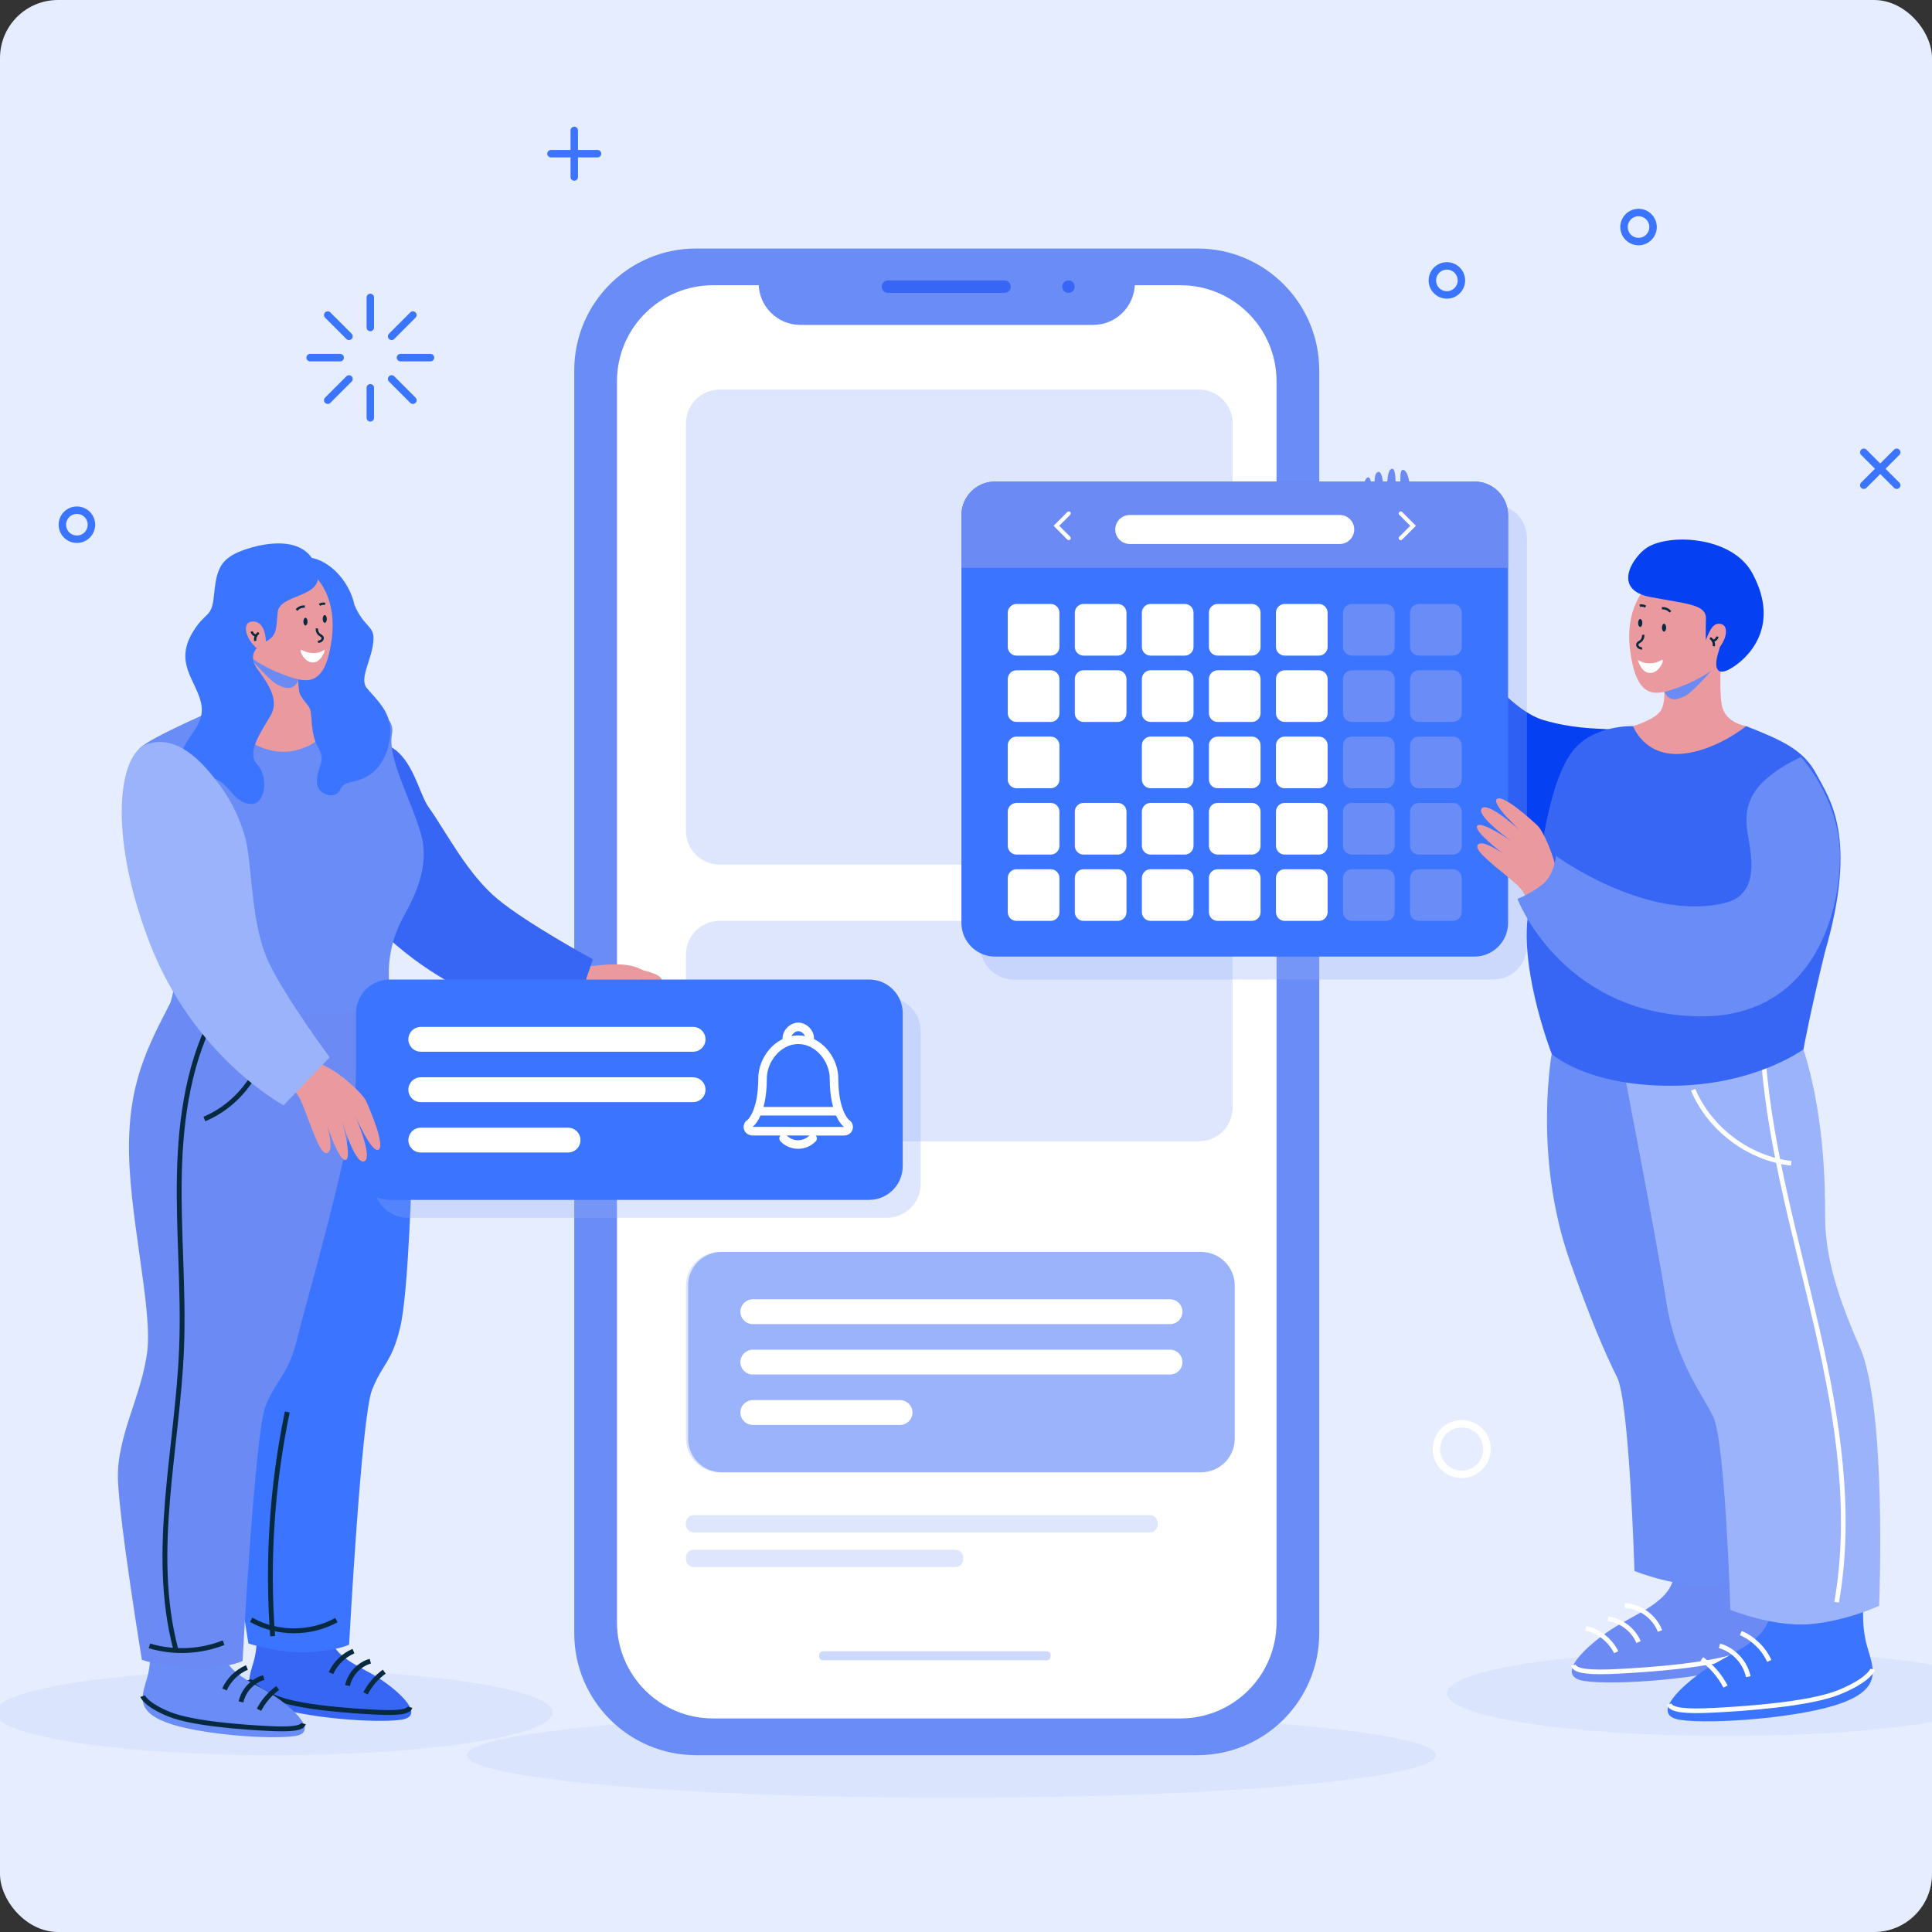 <svg width="400" height="400" viewBox="0 0 400 400" fill="none" xmlns="http://www.w3.org/2000/svg">
<rect x="0" y="0" width="400" height="400" fill="#333333" stroke="none"/>
<rect width="400" height="400" rx="12" fill="#E5EDFF"/>
<g clip-path="url(#clip0_47_808)">
<g clip-path="url(#clip1_47_808)">
<path opacity="0.43" d="M56.692 363.389C88.554 363.389 114.384 359.436 114.384 354.56C114.384 349.684 88.554 345.731 56.692 345.731C24.83 345.731 -1 349.684 -1 354.56C-1 359.436 24.83 363.389 56.692 363.389Z" fill="#CDD9FC"/>
<path opacity="0.43" d="M357.254 359.423C389.116 359.423 414.946 355.47 414.946 350.594C414.946 345.718 389.116 341.765 357.254 341.765C325.392 341.765 299.562 345.718 299.562 350.594C299.562 355.47 325.392 359.423 357.254 359.423Z" fill="#CDD9FC"/>
<path opacity="0.43" d="M196.976 372.217C252.375 372.217 297.284 368.264 297.284 363.388C297.284 358.512 252.375 354.559 196.976 354.559C141.577 354.559 96.668 358.512 96.668 363.388C96.668 368.264 141.577 372.217 196.976 372.217Z" fill="#CDD9FC"/>
<path d="M281.74 106.166C281.879 103.255 282.177 98.647 283.362 98.833C283.963 98.927 284.218 102.474 284.478 102.191C284.85 101.785 284.066 97.756 285.428 97.701C286.473 97.659 286.348 102.133 286.901 102.018C287.351 101.925 286.891 97.201 288.207 97.053C289.318 96.928 288.59 102.019 289.652 102.615C290.468 103.073 289.377 97.407 290.393 97.289C291.604 97.149 291.958 100.885 291.998 101.197C292.095 101.969 293.564 103.795 291.782 110.85C291.436 112.218 291.341 113.741 291.437 115.338C287.948 115.515 284.48 115.58 281.015 115.52C281.312 112.203 281.605 108.992 281.74 106.166Z" fill="#6C8AF4"/>
<path d="M327.155 177.75C332.349 173.585 340.851 159.145 338.975 154.098C337.099 149.051 331.255 152.505 319.585 149.093C313.684 147.368 307.009 139.505 302.713 132.706C298.418 125.907 292.955 111.809 292.955 111.809L279.612 114.547C279.612 114.547 278.033 135.585 293.485 156.021C307.83 174.992 322.53 181.458 327.155 177.75Z" fill="#0540F2"/>
<path d="M273.132 76.679V338.161C273.132 352.086 261.842 363.388 247.905 363.388H144.121C130.197 363.388 118.894 352.086 118.894 338.161V76.679C118.894 62.742 130.196 51.452 144.121 51.452H247.905C261.842 51.452 273.132 62.742 273.132 76.679Z" fill="#698CF7"/>
<path d="M244.403 355.784H147.626C136.642 355.784 127.737 346.879 127.737 335.895V78.942C127.737 67.958 136.641 59.053 147.626 59.053H244.403C255.387 59.053 264.292 67.957 264.292 78.942V335.896C264.292 346.88 255.388 355.784 244.403 355.784Z" fill="white"/>
<path d="M216.72 343.751H170.389C169.955 343.751 169.604 343.4 169.604 342.966V342.659C169.604 342.226 169.955 341.874 170.389 341.874H216.72C217.154 341.874 217.505 342.225 217.505 342.659V342.966C217.505 343.4 217.154 343.751 216.72 343.751Z" fill="#CDD9FC"/>
<path d="M157.066 54.317V58.605C157.066 63.391 160.936 67.272 165.71 67.272H226.32C231.094 67.272 234.964 63.392 234.964 58.605V52.466L157.066 54.317Z" fill="#698CF7"/>
<path d="M222.493 59.348C222.493 60.06 221.916 60.638 221.203 60.638C220.49 60.638 219.913 60.061 219.913 59.348C219.913 58.636 220.49 58.058 221.203 58.058C221.916 58.058 222.493 58.636 222.493 59.348Z" fill="#3766F5"/>
<path d="M207.976 60.638H183.848C183.136 60.638 182.558 60.061 182.558 59.348C182.558 58.636 183.136 58.058 183.848 58.058H207.976C208.688 58.058 209.266 58.635 209.266 59.348C209.265 60.061 208.688 60.638 207.976 60.638Z" fill="#3766F5"/>
<path opacity="0.3" d="M248.233 179.01H148.995C145.145 179.01 142.023 175.889 142.023 172.038V87.63C142.023 83.779 145.144 80.658 148.995 80.658H248.232C252.082 80.658 255.204 83.779 255.204 87.63V172.038C255.205 175.889 252.083 179.01 248.233 179.01Z" fill="#92AAF7"/>
<path opacity="0.3" d="M248.233 236.285H148.995C145.145 236.285 142.023 233.163 142.023 229.313V197.633C142.023 193.783 145.144 190.661 148.995 190.661H248.232C252.082 190.661 255.204 193.783 255.204 197.633V229.313C255.205 233.164 252.083 236.285 248.233 236.285Z" fill="#92AAF7"/>
<path opacity="0.3" d="M238.088 317.275H143.623C142.74 317.275 142.023 316.559 142.023 315.675V315.29C142.023 314.407 142.739 313.69 143.623 313.69H238.088C238.971 313.69 239.688 314.406 239.688 315.29V315.675C239.688 316.559 238.972 317.275 238.088 317.275Z" fill="#92AAF7"/>
<path opacity="0.3" d="M197.814 324.442H143.623C142.74 324.442 142.023 323.726 142.023 322.842V322.457C142.023 321.573 142.739 320.857 143.623 320.857H197.814C198.697 320.857 199.414 321.573 199.414 322.457V322.842C199.414 323.725 198.698 324.442 197.814 324.442Z" fill="#92AAF7"/>
<path opacity="0.3" d="M248.233 304.822H148.995C145.145 304.822 142.023 301.701 142.023 297.85V266.17C142.023 262.319 145.144 259.198 148.995 259.198H248.232C252.082 259.198 255.204 262.319 255.204 266.17V297.85C255.205 301.701 252.083 304.822 248.233 304.822Z" fill="#92AAF7"/>
<path opacity="0.3" d="M309.162 202.8H209.925C206.074 202.8 202.953 199.679 202.953 195.828V111.421C202.953 107.57 206.074 104.449 209.925 104.449H309.162C313.013 104.449 316.134 107.57 316.134 111.421V195.828C316.134 199.679 313.012 202.8 309.162 202.8Z" fill="#92AAF7"/>
<path d="M305.26 198.048H206.023C202.172 198.048 199.051 194.926 199.051 191.076V106.668C199.051 102.818 202.173 99.696 206.023 99.696H305.26C309.11 99.696 312.232 102.817 312.232 106.668V191.076C312.231 194.926 309.11 198.048 305.26 198.048Z" fill="#3B74FF"/>
<path d="M312.231 117.576H199.05V106.669C199.05 102.818 202.172 99.697 206.022 99.697H305.259C309.11 99.697 312.231 102.818 312.231 106.669V117.576Z" fill="#6C8AF4"/>
<path d="M217.535 135.74H210.46C209.46 135.74 208.649 134.929 208.649 133.929V126.854C208.649 125.854 209.46 125.043 210.46 125.043H217.535C218.535 125.043 219.346 125.854 219.346 126.854V133.929C219.346 134.93 218.535 135.74 217.535 135.74Z" fill="white"/>
<path d="M231.416 135.74H224.341C223.341 135.74 222.53 134.929 222.53 133.929V126.854C222.53 125.854 223.341 125.043 224.341 125.043H231.416C232.416 125.043 233.227 125.854 233.227 126.854V133.929C233.227 134.93 232.416 135.74 231.416 135.74Z" fill="white"/>
<path d="M245.297 135.74H238.222C237.222 135.74 236.411 134.929 236.411 133.929V126.854C236.411 125.854 237.222 125.043 238.222 125.043H245.297C246.297 125.043 247.108 125.854 247.108 126.854V133.929C247.108 134.93 246.297 135.74 245.297 135.74Z" fill="white"/>
<path d="M259.178 135.74H252.103C251.103 135.74 250.292 134.929 250.292 133.929V126.854C250.292 125.854 251.103 125.043 252.103 125.043H259.178C260.178 125.043 260.989 125.854 260.989 126.854V133.929C260.989 134.93 260.178 135.74 259.178 135.74Z" fill="white"/>
<path d="M273.059 135.74H265.984C264.984 135.74 264.173 134.929 264.173 133.929V126.854C264.173 125.854 264.984 125.043 265.984 125.043H273.059C274.059 125.043 274.87 125.854 274.87 126.854V133.929C274.87 134.93 274.059 135.74 273.059 135.74Z" fill="white"/>
<path d="M286.941 135.74H279.866C278.866 135.74 278.055 134.929 278.055 133.929V126.854C278.055 125.854 278.866 125.043 279.866 125.043H286.941C287.941 125.043 288.752 125.854 288.752 126.854V133.929C288.751 134.93 287.941 135.74 286.941 135.74Z" fill="#698CF7"/>
<path d="M300.822 135.74H293.747C292.747 135.74 291.936 134.929 291.936 133.929V126.854C291.936 125.854 292.747 125.043 293.747 125.043H300.822C301.822 125.043 302.633 125.854 302.633 126.854V133.929C302.632 134.93 301.822 135.74 300.822 135.74Z" fill="#698CF7"/>
<path d="M217.535 149.471H210.46C209.46 149.471 208.649 148.66 208.649 147.66V140.585C208.649 139.585 209.46 138.774 210.46 138.774H217.535C218.535 138.774 219.346 139.585 219.346 140.585V147.66C219.346 148.66 218.535 149.471 217.535 149.471Z" fill="white"/>
<path d="M231.416 149.471H224.341C223.341 149.471 222.53 148.66 222.53 147.66V140.585C222.53 139.585 223.341 138.774 224.341 138.774H231.416C232.416 138.774 233.227 139.585 233.227 140.585V147.66C233.227 148.66 232.416 149.471 231.416 149.471Z" fill="white"/>
<path d="M245.297 149.471H238.222C237.222 149.471 236.411 148.66 236.411 147.66V140.585C236.411 139.585 237.222 138.774 238.222 138.774H245.297C246.297 138.774 247.108 139.585 247.108 140.585V147.66C247.108 148.66 246.297 149.471 245.297 149.471Z" fill="white"/>
<path d="M259.178 149.471H252.103C251.103 149.471 250.292 148.66 250.292 147.66V140.585C250.292 139.585 251.103 138.774 252.103 138.774H259.178C260.178 138.774 260.989 139.585 260.989 140.585V147.66C260.989 148.66 260.178 149.471 259.178 149.471Z" fill="white"/>
<path d="M273.059 149.471H265.984C264.984 149.471 264.173 148.66 264.173 147.66V140.585C264.173 139.585 264.984 138.774 265.984 138.774H273.059C274.059 138.774 274.87 139.585 274.87 140.585V147.66C274.87 148.66 274.059 149.471 273.059 149.471Z" fill="white"/>
<path d="M286.941 149.471H279.866C278.866 149.471 278.055 148.66 278.055 147.66V140.585C278.055 139.585 278.866 138.774 279.866 138.774H286.941C287.941 138.774 288.752 139.585 288.752 140.585V147.66C288.751 148.66 287.941 149.471 286.941 149.471Z" fill="#698CF7"/>
<path d="M300.822 149.471H293.747C292.747 149.471 291.936 148.66 291.936 147.66V140.585C291.936 139.585 292.747 138.774 293.747 138.774H300.822C301.822 138.774 302.633 139.585 302.633 140.585V147.66C302.632 148.66 301.822 149.471 300.822 149.471Z" fill="#698CF7"/>
<path d="M217.535 163.201H210.46C209.46 163.201 208.649 162.39 208.649 161.39V154.315C208.649 153.315 209.46 152.504 210.46 152.504H217.535C218.535 152.504 219.346 153.315 219.346 154.315V161.39C219.346 162.39 218.535 163.201 217.535 163.201Z" fill="white"/>
<path d="M231.416 163.201H224.341C223.341 163.201 222.53 162.39 222.53 161.39V154.315C222.53 153.315 223.341 152.504 224.341 152.504H231.416C232.416 152.504 233.227 153.315 233.227 154.315V161.39C233.227 162.39 232.416 163.201 231.416 163.201Z" fill="#3B74FF"/>
<path d="M245.297 163.201H238.222C237.222 163.201 236.411 162.39 236.411 161.39V154.315C236.411 153.315 237.222 152.504 238.222 152.504H245.297C246.297 152.504 247.108 153.315 247.108 154.315V161.39C247.108 162.39 246.297 163.201 245.297 163.201Z" fill="white"/>
<path d="M259.178 163.201H252.103C251.103 163.201 250.292 162.39 250.292 161.39V154.315C250.292 153.315 251.103 152.504 252.103 152.504H259.178C260.178 152.504 260.989 153.315 260.989 154.315V161.39C260.989 162.39 260.178 163.201 259.178 163.201Z" fill="white"/>
<path d="M273.059 163.201H265.984C264.984 163.201 264.173 162.39 264.173 161.39V154.315C264.173 153.315 264.984 152.504 265.984 152.504H273.059C274.059 152.504 274.87 153.315 274.87 154.315V161.39C274.87 162.39 274.059 163.201 273.059 163.201Z" fill="white"/>
<path d="M286.941 163.201H279.866C278.866 163.201 278.055 162.39 278.055 161.39V154.315C278.055 153.315 278.866 152.504 279.866 152.504H286.941C287.941 152.504 288.752 153.315 288.752 154.315V161.39C288.751 162.39 287.941 163.201 286.941 163.201Z" fill="#698CF7"/>
<path d="M300.822 163.201H293.747C292.747 163.201 291.936 162.39 291.936 161.39V154.315C291.936 153.315 292.747 152.504 293.747 152.504H300.822C301.822 152.504 302.633 153.315 302.633 154.315V161.39C302.632 162.39 301.822 163.201 300.822 163.201Z" fill="#698CF7"/>
<path d="M217.535 176.931H210.46C209.46 176.931 208.649 176.12 208.649 175.12V168.045C208.649 167.045 209.46 166.234 210.46 166.234H217.535C218.535 166.234 219.346 167.045 219.346 168.045V175.12C219.346 176.12 218.535 176.931 217.535 176.931Z" fill="white"/>
<path d="M231.416 176.931H224.341C223.341 176.931 222.53 176.12 222.53 175.12V168.045C222.53 167.045 223.341 166.234 224.341 166.234H231.416C232.416 166.234 233.227 167.045 233.227 168.045V175.12C233.227 176.12 232.416 176.931 231.416 176.931Z" fill="white"/>
<path d="M245.297 176.931H238.222C237.222 176.931 236.411 176.12 236.411 175.12V168.045C236.411 167.045 237.222 166.234 238.222 166.234H245.297C246.297 166.234 247.108 167.045 247.108 168.045V175.12C247.108 176.12 246.297 176.931 245.297 176.931Z" fill="white"/>
<path d="M259.178 176.931H252.103C251.103 176.931 250.292 176.12 250.292 175.12V168.045C250.292 167.045 251.103 166.234 252.103 166.234H259.178C260.178 166.234 260.989 167.045 260.989 168.045V175.12C260.989 176.12 260.178 176.931 259.178 176.931Z" fill="white"/>
<path d="M273.059 176.931H265.984C264.984 176.931 264.173 176.12 264.173 175.12V168.045C264.173 167.045 264.984 166.234 265.984 166.234H273.059C274.059 166.234 274.87 167.045 274.87 168.045V175.12C274.87 176.12 274.059 176.931 273.059 176.931Z" fill="white"/>
<path d="M286.941 176.931H279.866C278.866 176.931 278.055 176.12 278.055 175.12V168.045C278.055 167.045 278.866 166.234 279.866 166.234H286.941C287.941 166.234 288.752 167.045 288.752 168.045V175.12C288.751 176.12 287.941 176.931 286.941 176.931Z" fill="#698CF7"/>
<path d="M300.822 176.931H293.747C292.747 176.931 291.936 176.12 291.936 175.12V168.045C291.936 167.045 292.747 166.234 293.747 166.234H300.822C301.822 166.234 302.633 167.045 302.633 168.045V175.12C302.632 176.12 301.822 176.931 300.822 176.931Z" fill="#698CF7"/>
<path d="M217.535 190.661H210.46C209.46 190.661 208.649 189.85 208.649 188.85V181.775C208.649 180.775 209.46 179.964 210.46 179.964H217.535C218.535 179.964 219.346 180.775 219.346 181.775V188.85C219.346 189.851 218.535 190.661 217.535 190.661Z" fill="white"/>
<path d="M231.416 190.661H224.341C223.341 190.661 222.53 189.85 222.53 188.85V181.775C222.53 180.775 223.341 179.964 224.341 179.964H231.416C232.416 179.964 233.227 180.775 233.227 181.775V188.85C233.227 189.851 232.416 190.661 231.416 190.661Z" fill="white"/>
<path d="M245.297 190.661H238.222C237.222 190.661 236.411 189.85 236.411 188.85V181.775C236.411 180.775 237.222 179.964 238.222 179.964H245.297C246.297 179.964 247.108 180.775 247.108 181.775V188.85C247.108 189.851 246.297 190.661 245.297 190.661Z" fill="white"/>
<path d="M259.178 190.661H252.103C251.103 190.661 250.292 189.85 250.292 188.85V181.775C250.292 180.775 251.103 179.964 252.103 179.964H259.178C260.178 179.964 260.989 180.775 260.989 181.775V188.85C260.989 189.851 260.178 190.661 259.178 190.661Z" fill="white"/>
<path d="M273.059 190.661H265.984C264.984 190.661 264.173 189.85 264.173 188.85V181.775C264.173 180.775 264.984 179.964 265.984 179.964H273.059C274.059 179.964 274.87 180.775 274.87 181.775V188.85C274.87 189.851 274.059 190.661 273.059 190.661Z" fill="white"/>
<path d="M286.941 190.661H279.866C278.866 190.661 278.055 189.85 278.055 188.85V181.775C278.055 180.775 278.866 179.964 279.866 179.964H286.941C287.941 179.964 288.752 180.775 288.752 181.775V188.85C288.751 189.851 287.941 190.661 286.941 190.661Z" fill="#698CF7"/>
<path d="M300.822 190.661H293.747C292.747 190.661 291.936 189.85 291.936 188.85V181.775C291.936 180.775 292.747 179.964 293.747 179.964H300.822C301.822 179.964 302.633 180.775 302.633 181.775V188.85C302.632 189.851 301.822 190.661 300.822 190.661Z" fill="#698CF7"/>
<path d="M221.278 111.422L218.715 108.859L221.278 106.296" stroke="white" stroke-width="0.829" stroke-miterlimit="10" stroke-linecap="round"/>
<path d="M290.003 111.422L292.566 108.859L290.003 106.296" stroke="white" stroke-width="0.829" stroke-miterlimit="10" stroke-linecap="round"/>
<path d="M277.38 112.625H233.902C232.245 112.625 230.902 111.282 230.902 109.625C230.902 107.968 232.245 106.625 233.902 106.625H277.38C279.037 106.625 280.38 107.968 280.38 109.625C280.38 111.282 279.037 112.625 277.38 112.625Z" fill="white"/>
<path d="M248.669 304.822H149.432C145.582 304.822 142.46 301.701 142.46 297.85V266.17C142.46 262.319 145.581 259.198 149.432 259.198H248.669C252.519 259.198 255.641 262.319 255.641 266.17V297.85C255.641 301.701 252.519 304.822 248.669 304.822Z" fill="#9BB3FA"/>
<path d="M242.24 274.146H155.859C154.44 274.146 153.289 272.995 153.289 271.576C153.289 270.157 154.44 269.006 155.859 269.006H242.24C243.659 269.006 244.81 270.157 244.81 271.576C244.811 272.995 243.66 274.146 242.24 274.146Z" fill="white"/>
<path d="M242.24 284.58H155.859C154.44 284.58 153.289 283.429 153.289 282.01C153.289 280.591 154.44 279.44 155.859 279.44H242.24C243.659 279.44 244.81 280.591 244.81 282.01C244.811 283.429 243.66 284.58 242.24 284.58Z" fill="white"/>
<path d="M186.352 295.015H155.86C154.441 295.015 153.29 293.864 153.29 292.445C153.29 291.026 154.441 289.875 155.86 289.875H186.352C187.771 289.875 188.922 291.026 188.922 292.445C188.922 293.864 187.771 295.015 186.352 295.015Z" fill="white"/>
<path d="M344.441 138.945C344.441 141.476 345.074 145.273 343.808 147.171C342.542 149.069 338.113 150.335 338.113 150.335C338.113 150.335 337.305 156.715 346.339 159.194C355.891 161.814 361.525 150.335 361.525 150.335C361.525 150.335 357.096 149.702 356.463 145.906C355.83 142.11 356.463 133.883 356.463 133.883L344.441 138.945Z" fill="#EA9A9E"/>
<path d="M344.521 143.16C345.524 145.029 346.712 145.184 348.858 144.103C351.005 143.022 356.002 136.843 356.002 136.843L344.946 140.81L344.521 143.16Z" fill="#6C8AF4"/>
<path d="M350.768 117.431C341.909 117.431 336.214 124.391 337.48 134.516C338.746 144.64 342.542 144.008 346.339 142.742C350.136 141.476 364.5 136.12 359.627 123.126C357.729 118.064 353.3 117.431 350.768 117.431Z" fill="#EA9A9E"/>
<path d="M340.195 131.428C340.271 131.94 340.038 132.486 339.617 132.786C339.392 132.946 339.1 133.063 339.004 133.322C338.914 133.567 339.049 133.848 339.254 134.009C339.46 134.169 339.721 134.236 339.974 134.298" stroke="#082A40" stroke-width="0.482" stroke-miterlimit="10"/>
<path d="M366.031 323.358C366.031 323.358 365.398 328.104 366.664 332.639C367.93 337.174 370.039 341.287 361.707 344.451C353.376 347.615 334.498 348.986 328.065 348.037C321.632 347.088 328.276 340.866 333.549 337.386C338.822 333.906 346.13 331.691 346.642 325.785C347.154 319.878 366.031 323.358 366.031 323.358Z" fill="#6C8AF4"/>
<path d="M325.755 344.758C326.088 346.032 329.094 346.348 335.105 346.032C341.116 345.716 354.642 344.846 360.89 342.315C367.139 339.784 367.869 337.569 367.869 337.569" stroke="white" stroke-width="0.964" stroke-miterlimit="10"/>
<path d="M343.687 337.68C342.55 334.71 339.557 332.548 336.381 332.401" stroke="white" stroke-width="0.964" stroke-miterlimit="10"/>
<path d="M339.242 339.971C338.172 337.421 335.683 335.523 332.941 335.167" stroke="white" stroke-width="0.964" stroke-miterlimit="10"/>
<path d="M334.617 342.071C333.401 339.589 331.014 337.713 328.314 337.118" stroke="white" stroke-width="0.964" stroke-miterlimit="10"/>
<path d="M385.887 331.411C385.887 331.411 385.254 336.157 386.52 340.691C387.786 345.226 389.895 349.339 381.563 352.503C373.232 355.667 354.354 357.038 347.921 356.089C341.488 355.14 348.132 348.918 353.405 345.437C358.678 341.957 365.986 339.742 366.498 333.836C367.01 327.931 385.887 331.411 385.887 331.411Z" fill="#3B74FF"/>
<path d="M345.611 352.812C345.944 354.086 348.95 354.402 354.961 354.086C360.972 353.77 374.498 352.9 380.746 350.369C386.995 347.838 387.725 345.623 387.725 345.623" stroke="white" stroke-width="0.964" stroke-miterlimit="10"/>
<path d="M366.306 343.874C365.147 341.313 363.002 339.214 360.417 338.111" stroke="white" stroke-width="0.964" stroke-miterlimit="10"/>
<path d="M361.962 347.133C361.331 344.14 358.946 341.585 356.003 340.749" stroke="white" stroke-width="0.964" stroke-miterlimit="10"/>
<path d="M357.254 349.182C356.082 346.943 354.39 344.978 352.35 343.487" stroke="white" stroke-width="0.964" stroke-miterlimit="10"/>
<path d="M352.429 217.25C352.06 229.536 358.016 236.88 358.016 243.63C358.016 250.38 359.493 257.973 365.187 270.839C370.882 283.705 369.194 324.413 369.194 324.413C369.194 324.413 362.445 327.577 354.852 328.21C347.259 328.843 338.4 325.257 338.4 325.257C338.4 325.257 337.345 290.244 334.814 285.182C332.283 280.12 329.247 273.017 325.112 261.348C317.178 238.957 321.421 217.251 321.421 217.251H352.429V217.25Z" fill="#698CF7"/>
<path d="M373.39 217.25C377.661 230.802 377.872 244.934 377.872 251.683C377.872 258.432 379.349 266.026 385.043 278.892C390.738 291.758 389.051 332.466 389.051 332.466C389.051 332.466 382.301 335.63 374.708 336.263C367.115 336.896 358.256 333.31 358.256 333.31C358.256 333.31 357.201 298.297 354.67 293.235C352.139 288.173 346.866 281.634 344.968 269.401C343.07 257.168 336.091 221.203 336.091 221.203L373.39 217.25Z" fill="#9BB3FA"/>
<path d="M350.542 225.62C354.005 233.783 362.048 239.816 370.854 240.854" stroke="white" stroke-width="0.964" stroke-miterlimit="10"/>
<path d="M365.107 219.624C366.637 238.526 372.047 256.861 376.264 275.35C380.481 293.839 383.526 313.035 380.258 331.715" stroke="white" stroke-width="0.964" stroke-miterlimit="10"/>
<path d="M344.085 125.938C344.741 125.867 345.426 126.159 345.828 126.683" stroke="#082A40" stroke-width="0.482" stroke-miterlimit="10"/>
<path d="M340.689 125.609C340.346 125.371 339.896 125.295 339.493 125.406" stroke="#082A40" stroke-width="0.482" stroke-miterlimit="10"/>
<path d="M361.526 150.335C369.119 153.341 373.39 155.239 376.08 160.301C378.769 165.363 384.78 173.273 377.82 197.16C374.656 210.132 373.391 217.25 373.391 217.25C373.391 217.25 363.231 224.797 345.83 224.797C328.429 224.797 321.279 218.225 321.279 218.225C321.279 218.225 313.57 198.431 316.94 186.6C319.107 178.991 320.045 162.941 325.507 155.625C329.699 150.009 338.115 150.336 338.115 150.336C338.115 150.336 340.3 156.411 347.586 156.095C354.871 155.777 361.526 150.335 361.526 150.335Z" fill="#3766F5"/>
<path d="M344.957 129.955C344.957 130.406 344.762 130.772 344.521 130.772C344.28 130.772 344.085 130.406 344.085 129.955C344.085 129.504 344.28 129.138 344.521 129.138C344.762 129.138 344.957 129.503 344.957 129.955Z" fill="#082A40"/>
<path d="M340.028 128.979C340.028 129.43 339.833 129.796 339.592 129.796C339.351 129.796 339.156 129.43 339.156 128.979C339.156 128.528 339.351 128.162 339.592 128.162C339.833 128.162 340.028 128.528 340.028 128.979Z" fill="#082A40"/>
<path d="M339.183 136.678C338.936 136.629 339.523 137.778 339.84 138.254C340.157 138.73 340.619 139.129 341.172 139.271C341.946 139.47 342.789 139.125 343.338 138.544C343.647 138.217 344.343 137.278 344.243 136.787C344.181 136.481 344.025 136.66 343.761 136.786C343.465 136.926 343.178 137.063 342.862 137.154C342.238 137.334 341.577 137.363 340.931 137.298C339.913 137.195 339.448 136.731 339.183 136.678Z" fill="white"/>
<path d="M341.654 123.596C349.234 125.05 353.246 125.104 353.2 128.073C353.154 131.043 352.999 133.994 353.71 133.204C357.326 129.183 356.355 133.218 355.7 135.315C355.046 137.413 354.928 140.323 358.213 138.476C361.498 136.629 368.939 130.015 362.794 118.662C358.532 110.787 344.801 110.323 340.529 113.71C337.612 116.023 334.074 122.143 341.654 123.596Z" fill="#0540F2"/>
<path d="M352.745 133.708C353.968 130.251 354.766 128.709 356.468 129.241C358.17 129.773 357.425 133.549 354.021 135.942C350.618 138.335 352.745 133.708 352.745 133.708Z" fill="#EA9A9E"/>
<path d="M355.576 131.799C355.475 132.309 354.968 132.705 354.449 132.679" stroke="#082A40" stroke-width="0.482" stroke-miterlimit="10"/>
<path d="M354.065 132.101C354.641 132.425 354.958 133.152 354.801 133.794" stroke="#082A40" stroke-width="0.482" stroke-miterlimit="10"/>
<path d="M316.603 187.327C315.191 185.283 316.728 185.292 312.344 181.69C307.96 178.089 304.985 175.74 306.081 174.801C307.177 173.862 311.228 176.758 311.228 176.758C311.228 176.758 304.998 172.061 305.853 170.965C306.707 169.869 312.97 174.175 312.97 174.175C312.97 174.175 305.455 168.851 306.785 167.364C308.116 165.877 314.848 172.061 314.848 172.061C314.848 172.061 308.663 166.424 309.916 165.407C311.169 164.389 317.04 169.713 318.293 170.887C319.546 172.061 321.796 177.306 322.197 180.281C322.599 183.256 323.695 184.577 323.695 184.577L317.51 189.049L316.603 187.327Z" fill="#EA9A9E"/>
<path d="M372.858 156.73C361.769 162.021 361.456 167.188 361.612 170.789C361.769 174.39 365.569 184.825 357.228 186.916C340.989 190.987 322.156 177.209 322.156 177.209C322.156 177.209 321.822 181.201 319.249 183.198C316.676 185.194 314.171 186.097 314.171 186.097C314.171 186.097 322.939 209.306 350.652 210.402C378.365 211.498 382.154 183.174 380.651 173.302C379.149 163.43 372.858 156.73 372.858 156.73Z" fill="#698CF7"/>
<path d="M126.987 210.576C129.924 210.808 134.583 211.097 134.547 209.884C134.529 209.27 131.004 208.561 131.322 208.337C131.777 208.016 135.718 209.315 135.946 207.956C136.121 206.914 131.619 206.468 131.805 205.929C131.956 205.489 136.635 206.553 136.951 205.252C137.218 204.154 132.02 204.235 131.557 203.093C131.201 202.216 136.745 204.033 136.992 203.029C137.287 201.832 133.586 201.001 133.278 200.922C132.517 200.726 130.872 199.021 123.57 199.908C122.154 200.08 120.615 199.982 119.025 199.681C118.403 203.158 117.896 206.627 117.514 210.109C120.878 210.236 124.137 210.351 126.987 210.576Z" fill="#EA9A9E"/>
<path d="M60.991 155.908C65.83 151.23 75.882 151.99 80.704 154.515C85.526 157.04 86.709 164.274 88.763 167.153C92.373 172.212 96.775 180.987 103.045 186.161C109.316 191.335 122.757 198.61 122.757 198.61L118.31 211.642C118.31 211.642 97.011 210.544 78.488 192.443C61.293 175.639 56.683 160.073 60.991 155.908Z" fill="#3766F5"/>
<path d="M53.053 336.551C53.053 336.551 53.553 340.301 52.553 343.885C51.553 347.469 49.886 350.719 56.47 353.219C63.054 355.719 77.972 356.802 83.055 356.052C88.139 355.302 82.888 350.385 78.721 347.635C74.554 344.885 68.779 343.135 68.374 338.468C67.97 333.801 53.053 336.551 53.053 336.551Z" fill="#3766F5"/>
<path d="M84.88 353.463C84.617 354.47 82.242 354.72 77.491 354.47C72.741 354.22 62.052 353.532 57.114 351.532C52.176 349.532 51.599 347.782 51.599 347.782" stroke="#082A40" stroke-width="1.007" stroke-miterlimit="10"/>
<path d="M68.526 346.4C69.442 344.377 71.137 342.718 73.18 341.846" stroke="#082A40" stroke-width="1.007" stroke-miterlimit="10"/>
<path d="M71.959 348.975C72.458 346.609 74.342 344.59 76.668 343.93" stroke="#082A40" stroke-width="1.007" stroke-miterlimit="10"/>
<path d="M75.679 350.594C76.605 348.825 77.942 347.272 79.554 346.094" stroke="#082A40" stroke-width="1.007" stroke-miterlimit="10"/>
<path d="M56.638 203.853C50.994 214.869 48.988 218.987 48.765 233.23C48.542 247.472 53.661 267.278 52.548 276.402C51.435 285.526 46.195 293.983 46.479 302.884C46.762 311.785 51.436 340.27 51.436 340.27C51.436 340.27 58.335 342.495 64.343 342.05C70.352 341.605 72.279 340.492 72.279 340.492C72.279 340.492 74.802 293.314 77.028 287.75C79.253 282.186 81.062 282.21 82.842 274.866C84.622 267.522 85.241 243.041 85.686 231.247C86.131 219.453 79.454 202.099 79.454 202.099L56.638 203.853Z" fill="#3B74FF"/>
<path d="M30.994 339.939C30.994 339.939 31.494 343.689 30.494 347.273C29.494 350.857 27.827 354.107 34.411 356.607C40.995 359.107 55.912 360.191 60.996 359.44C66.08 358.69 60.829 353.773 56.662 351.023C52.495 348.273 46.72 346.523 46.315 341.856C45.912 337.189 30.994 339.939 30.994 339.939Z" fill="#698CF7"/>
<path d="M62.822 356.851C62.559 357.858 60.184 358.108 55.433 357.858C50.683 357.608 39.994 356.92 35.056 354.92C30.118 352.92 29.541 351.17 29.541 351.17" stroke="#082A40" stroke-width="1.007" stroke-miterlimit="10"/>
<path d="M46.468 349.788C47.383 347.764 49.079 346.106 51.121 345.234" stroke="#082A40" stroke-width="1.007" stroke-miterlimit="10"/>
<path d="M49.901 352.363C50.4 349.997 52.285 347.978 54.61 347.318" stroke="#082A40" stroke-width="1.007" stroke-miterlimit="10"/>
<path d="M53.621 353.982C54.547 352.212 55.884 350.66 57.496 349.482" stroke="#082A40" stroke-width="1.007" stroke-miterlimit="10"/>
<path d="M37.024 204.238C31.38 215.254 26.929 222.375 26.706 236.617C26.483 250.859 31.602 270.665 30.489 279.789C29.376 288.913 24.136 297.37 24.42 306.271C24.703 315.172 29.377 343.658 29.377 343.658C29.377 343.658 36.276 345.883 42.284 345.438C48.293 344.993 50.22 343.88 50.22 343.88C50.22 343.88 52.743 296.702 54.969 291.138C57.195 285.574 59.698 284.684 61.478 277.34C63.258 269.996 73.217 236.17 73.662 224.376C74.107 212.582 73.662 204.236 73.662 204.236H37.024V204.238Z" fill="#6C8AF4"/>
<path d="M45.042 208.767C39.176 219.117 37.39 231.298 37.136 243.192C36.882 255.086 38.05 266.983 37.602 278.871C36.813 299.809 31.062 321.119 36.369 341.389" stroke="#082A40" stroke-width="1.007" stroke-miterlimit="10"/>
<path d="M30.935 340.764C35.936 342.259 41.437 342.021 46.291 340.1" stroke="#082A40" stroke-width="1.007" stroke-miterlimit="10"/>
<path d="M59.479 292.329C56.31 307.561 55.287 323.237 56.448 338.752" stroke="#082A40" stroke-width="1.007" stroke-miterlimit="10"/>
<path d="M51.999 335.364C57.355 338.381 64.278 338.402 69.652 335.416" stroke="#082A40" stroke-width="1.007" stroke-miterlimit="10"/>
<path d="M55.51 212.927C55.104 220.979 49.755 228.578 42.313 231.677" stroke="#082A40" stroke-width="1.007" stroke-miterlimit="10"/>
<path d="M59.847 151.457C52.599 151.766 46.907 145.909 46.907 145.909C46.907 145.909 30.857 152.693 28.9 154.959C26.943 157.225 28.113 161.964 26.773 165.982C25.433 170 28.702 183.611 30.284 190.119C31.866 196.627 34.829 200.866 35.858 204.238C36.106 205.051 35.289 207.592 35.289 207.592C35.289 207.592 43.47 209.558 59.176 210.073C74.882 210.588 81.211 207.17 81.211 207.17C81.211 207.17 78.578 199.066 83.384 190.082C84.884 187.278 88.274 181.64 87.656 175.253C87.038 168.866 80.009 157.825 81.157 151.967C82.344 145.91 69.776 145.909 69.776 145.909C69.776 145.909 69.79 151.033 59.847 151.457Z" fill="#698CF7"/>
<path d="M62.252 115.452C66.734 114.752 71.562 119.076 73.106 124.171C75.039 130.548 72.792 141.618 66.734 143.625C60.676 145.632 55.178 142.046 53.488 137.161C51.798 132.276 52.385 116.992 62.252 115.452Z" fill="#3B74FF"/>
<path d="M61.905 136.45C61.905 138.92 61.287 142.626 62.523 144.479C63.758 146.332 68.082 147.567 68.082 147.567C68.082 147.567 69.296 152.98 61.828 155.193C52.559 157.94 45.231 147.567 45.231 147.567C45.231 147.567 49.554 146.949 50.172 143.244C50.79 139.538 50.172 131.51 50.172 131.51L61.905 136.45Z" fill="#EA9A9E"/>
<path d="M61.827 140.835C60.825 142.704 59.636 142.859 57.49 141.778C55.344 140.697 50.346 134.518 50.346 134.518L61.402 138.485L61.827 140.835Z" fill="#6C8AF4"/>
<path d="M55.729 115.452C64.375 115.452 69.934 122.246 68.699 132.127C67.464 142.009 63.758 141.391 60.053 140.156C56.347 138.921 42.327 133.693 47.083 121.01C48.935 116.069 53.259 115.452 55.729 115.452Z" fill="#EA9A9E"/>
<path d="M65.624 130.109C65.55 130.609 65.777 131.142 66.189 131.434C66.409 131.59 66.693 131.704 66.787 131.957C66.875 132.196 66.743 132.471 66.543 132.627C66.342 132.783 66.087 132.848 65.84 132.909" stroke="#082A40" stroke-width="0.481" stroke-miterlimit="10"/>
<path d="M63.103 125.592C62.462 125.523 61.794 125.808 61.402 126.319" stroke="#082A40" stroke-width="0.481" stroke-miterlimit="10"/>
<path d="M66.15 125.234C66.485 125.002 66.924 124.927 67.317 125.036" stroke="#082A40" stroke-width="0.481" stroke-miterlimit="10"/>
<path d="M62.818 128.701C62.818 129.142 63.008 129.499 63.243 129.499C63.478 129.499 63.668 129.142 63.668 128.701C63.668 128.26 63.478 127.903 63.243 127.903C63.008 127.904 62.818 128.261 62.818 128.701Z" fill="#082A40"/>
<path d="M66.815 128.143C66.815 128.584 67.005 128.941 67.24 128.941C67.475 128.941 67.665 128.584 67.665 128.143C67.665 127.702 67.475 127.345 67.24 127.345C67.005 127.345 66.815 127.702 66.815 128.143Z" fill="#082A40"/>
<path d="M67.183 134.575C67.424 134.527 66.851 135.649 66.542 136.113C66.233 136.577 65.782 136.967 65.242 137.106C64.486 137.3 63.663 136.963 63.127 136.397C62.825 136.078 62.146 135.161 62.243 134.682C62.304 134.383 62.456 134.559 62.714 134.681C63.003 134.818 63.283 134.951 63.591 135.04C64.2 135.216 64.845 135.244 65.476 135.18C66.471 135.08 66.924 134.626 67.183 134.575Z" fill="white"/>
<path d="M65.813 118.975C66.498 123.759 57.805 123.045 57.49 126.776C57.175 130.507 57.243 131.663 55.055 132.81C52.867 133.957 51.31 135.721 53.282 138.484C55.253 141.247 57.938 144.752 56.087 148.031C54.236 151.31 50.858 155.719 53.282 158.319C55.705 160.919 54.854 166.455 52.11 166.459C47.905 166.466 47.038 160.58 43.043 161.145C40.558 161.497 36.033 160.354 37.503 156.057C38.973 151.761 42.704 149.952 41.573 145.316C40.442 140.681 36.033 137.16 39.99 130.74C42.595 126.513 43.834 128.019 44.286 123.383C44.738 118.748 45.304 116.486 48.356 114.79C51.409 113.096 64.385 109.009 65.813 118.975Z" fill="#3B74FF"/>
<path d="M55.055 132.81C54.886 129.227 53.238 128.315 51.708 128.794C50.178 129.272 50.847 132.667 53.908 134.819C56.968 136.97 55.055 132.81 55.055 132.81Z" fill="#EA9A9E"/>
<path d="M52.109 130.741C52.208 131.238 52.703 131.625 53.209 131.6" stroke="#082A40" stroke-width="0.481" stroke-miterlimit="10"/>
<path d="M53.584 131.036C53.021 131.352 52.713 132.062 52.866 132.689" stroke="#082A40" stroke-width="0.481" stroke-miterlimit="10"/>
<path d="M73.38 125.234C75.292 129.785 77.412 129.495 77.327 132.302C77.205 136.348 74.246 140.376 75.942 142.451C77.638 144.526 80.531 146.927 80.804 150.745C81.016 153.713 79.786 158.207 76.621 160.355C73.455 162.503 71.307 161.373 70.403 163.521C69.499 165.669 65.342 164.652 65.611 161.486C65.881 158.32 67.519 157.642 65.852 154.702C64.185 151.762 64.684 147.987 64.185 146.788C63.686 145.589 62.253 144.767 61.962 143.049C61.832 142.285 64.644 144.28 67.241 139.486C69.837 134.69 73.38 125.234 73.38 125.234Z" fill="#3B74FF"/>
<path opacity="0.3" d="M183.638 206.5H84.401C80.551 206.5 77.429 209.621 77.429 213.472V245.152C77.429 249.002 80.55 252.124 84.401 252.124H183.638C187.489 252.124 190.61 249.003 190.61 245.152V213.472C190.61 209.622 187.489 206.5 183.638 206.5Z" fill="#92AAF7"/>
<path d="M179.926 248.424H80.689C76.839 248.424 73.717 245.303 73.717 241.452V209.772C73.717 205.922 76.838 202.8 80.689 202.8H179.926C183.776 202.8 186.898 205.921 186.898 209.772V241.452C186.898 245.303 183.776 248.424 179.926 248.424Z" fill="#3B74FF"/>
<path d="M143.497 217.748H87.116C85.697 217.748 84.546 216.597 84.546 215.178C84.546 213.759 85.697 212.608 87.116 212.608H143.497C144.916 212.608 146.067 213.759 146.067 215.178C146.068 216.597 144.917 217.748 143.497 217.748Z" fill="white"/>
<path d="M143.497 228.182H87.116C85.697 228.182 84.546 227.031 84.546 225.612C84.546 224.193 85.697 223.042 87.116 223.042H143.497C144.916 223.042 146.067 224.193 146.067 225.612C146.068 227.032 144.917 228.182 143.497 228.182Z" fill="white"/>
<path d="M117.609 238.617H87.117C85.698 238.617 84.547 237.466 84.547 236.047C84.547 234.628 85.698 233.477 87.117 233.477H117.609C119.028 233.477 120.179 234.628 120.179 236.047C120.179 237.466 119.028 238.617 117.609 238.617Z" fill="white"/>
<path d="M165.276 216.159C169.031 216.159 171.788 219.95 171.788 223.263C171.788 231.31 174.748 233.326 174.748 233.326L155.805 233.311C155.805 233.311 158.765 231.309 158.765 223.262C158.764 219.95 161.521 216.159 165.276 216.159ZM165.276 214.383C160.392 214.383 156.988 219.063 156.988 223.263C156.988 229.622 155.024 231.632 154.778 231.859C154.1 232.262 153.825 233.033 154.027 233.801C154.232 234.581 154.996 235.087 155.802 235.088L174.745 235.103H174.747C175.551 235.103 176.314 234.599 176.521 233.821C176.725 233.054 176.453 232.283 175.777 231.877C175.532 231.651 173.562 229.631 173.562 223.263C173.563 219.063 170.16 214.383 165.276 214.383Z" fill="white"/>
<path d="M168.236 235.692C167.476 236.474 166.412 236.96 165.235 236.96C164.059 236.96 162.996 236.475 162.236 235.694" stroke="white" stroke-width="1.776" stroke-miterlimit="10" stroke-linecap="round" stroke-linejoin="round"/>
<path d="M162.908 214.975C162.908 213.707 164.099 212.607 165.276 212.607C166.452 212.607 167.644 213.709 167.644 214.975" stroke="white" stroke-width="1.776" stroke-miterlimit="10" stroke-linecap="round" stroke-linejoin="round"/>
<path d="M173.446 229.183H157.106C156.581 229.183 156.156 229.238 156.156 230.071C156.156 230.904 156.581 230.959 157.106 230.959H173.446C173.971 230.959 174.396 230.904 174.396 230.071C174.396 229.238 173.97 229.183 173.446 229.183Z" fill="white"/>
<path d="M59.149 224.162C60.679 226.227 61.184 224.719 63.247 230.214C65.31 235.709 66.618 239.407 67.904 238.647C69.19 237.887 67.705 232.953 67.705 232.953C67.705 232.953 70.226 240.622 71.584 240.151C72.943 239.68 70.816 232.109 70.816 232.109C70.816 232.109 73.521 241.246 75.422 240.439C77.323 239.632 73.513 230.974 73.513 230.974C73.513 230.974 76.969 238.912 78.384 238.025C79.799 237.138 76.545 229.611 75.813 227.992C75.081 226.373 70.695 222.419 67.916 221.033C65.137 219.647 64.209 218.133 64.209 218.133L57.765 222.697L59.149 224.162Z" fill="#EA9A9E"/>
<path d="M30.325 154.105C36.687 151.91 41.816 157.711 45.119 162.037C48.422 166.363 50.449 171.382 51.094 174.859C52.228 180.969 52.159 191.956 55.656 199.295C59.153 206.634 68.26 218.908 68.26 218.908L58.723 228.84C58.723 228.84 39.884 218.844 30.744 194.611C22.26 172.115 24.66 156.059 30.325 154.105Z" fill="#9BB3FA"/>
<path d="M64.201 74.045H70.429" stroke="#3B74FF" stroke-width="1.544" stroke-miterlimit="10" stroke-linecap="round" stroke-linejoin="round"/>
<path d="M82.907 74.045H89.135" stroke="#3B74FF" stroke-width="1.544" stroke-miterlimit="10" stroke-linecap="round" stroke-linejoin="round"/>
<path d="M67.853 65.23L72.257 69.634" stroke="#3B74FF" stroke-width="1.544" stroke-miterlimit="10" stroke-linecap="round" stroke-linejoin="round"/>
<path d="M81.08 78.457L85.484 82.861" stroke="#3B74FF" stroke-width="1.544" stroke-miterlimit="10" stroke-linecap="round" stroke-linejoin="round"/>
<path d="M76.668 61.578V67.806" stroke="#3B74FF" stroke-width="1.544" stroke-miterlimit="10" stroke-linecap="round" stroke-linejoin="round"/>
<path d="M76.668 80.284V86.512" stroke="#3B74FF" stroke-width="1.544" stroke-miterlimit="10" stroke-linecap="round" stroke-linejoin="round"/>
<path d="M85.484 65.23L81.08 69.634" stroke="#3B74FF" stroke-width="1.544" stroke-miterlimit="10" stroke-linecap="round" stroke-linejoin="round"/>
<path d="M72.257 78.457L67.853 82.861" stroke="#3B74FF" stroke-width="1.544" stroke-miterlimit="10" stroke-linecap="round" stroke-linejoin="round"/>
<path d="M302.632 294.772C305.524 294.772 307.869 297.117 307.869 300.009C307.869 302.901 305.524 305.246 302.632 305.246C299.74 305.246 297.395 302.901 297.395 300.009C297.395 297.117 299.74 294.772 302.632 294.772Z" stroke="white" stroke-width="1.544" stroke-miterlimit="10" stroke-linecap="round" stroke-linejoin="round"/>
<path d="M299.562 55.053C301.222 55.053 302.568 56.399 302.568 58.059C302.568 59.719 301.222 61.065 299.562 61.065C297.902 61.065 296.556 59.719 296.556 58.059C296.556 56.398 297.902 55.053 299.562 55.053Z" stroke="#3B74FF" stroke-width="1.544" stroke-miterlimit="10" stroke-linecap="round" stroke-linejoin="round"/>
<path d="M339.242 44.001C340.902 44.001 342.248 45.347 342.248 47.007C342.248 48.667 340.902 50.013 339.242 50.013C337.582 50.013 336.236 48.667 336.236 47.007C336.236 45.346 337.582 44.001 339.242 44.001Z" stroke="#3B74FF" stroke-width="1.544" stroke-miterlimit="10" stroke-linecap="round" stroke-linejoin="round"/>
<path d="M15.922 105.63C17.582 105.63 18.928 106.976 18.928 108.636C18.928 110.296 17.582 111.642 15.922 111.642C14.262 111.642 12.916 110.296 12.916 108.636C12.916 106.976 14.262 105.63 15.922 105.63Z" stroke="#3B74FF" stroke-width="1.544" stroke-miterlimit="10" stroke-linecap="round" stroke-linejoin="round"/>
<path d="M114.074 31.82H123.714" stroke="#3B74FF" stroke-width="1.544" stroke-miterlimit="10" stroke-linecap="round" stroke-linejoin="round"/>
<path d="M118.894 27V36.64" stroke="#3B74FF" stroke-width="1.544" stroke-miterlimit="10" stroke-linecap="round" stroke-linejoin="round"/>
<path d="M385.876 93.642L392.693 100.458" stroke="#3B74FF" stroke-width="1.544" stroke-miterlimit="10" stroke-linecap="round" stroke-linejoin="round"/>
<path d="M392.693 93.642L385.876 100.458" stroke="#3B74FF" stroke-width="1.544" stroke-miterlimit="10" stroke-linecap="round" stroke-linejoin="round"/>
</g>
</g>
<defs>
<clipPath id="clip0_47_808">
<rect width="400" height="400" fill="white"/>
</clipPath>
<clipPath id="clip1_47_808">
<rect width="500" height="500" fill="white" transform="translate(-23 -50)"/>
</clipPath>
</defs>
</svg>
